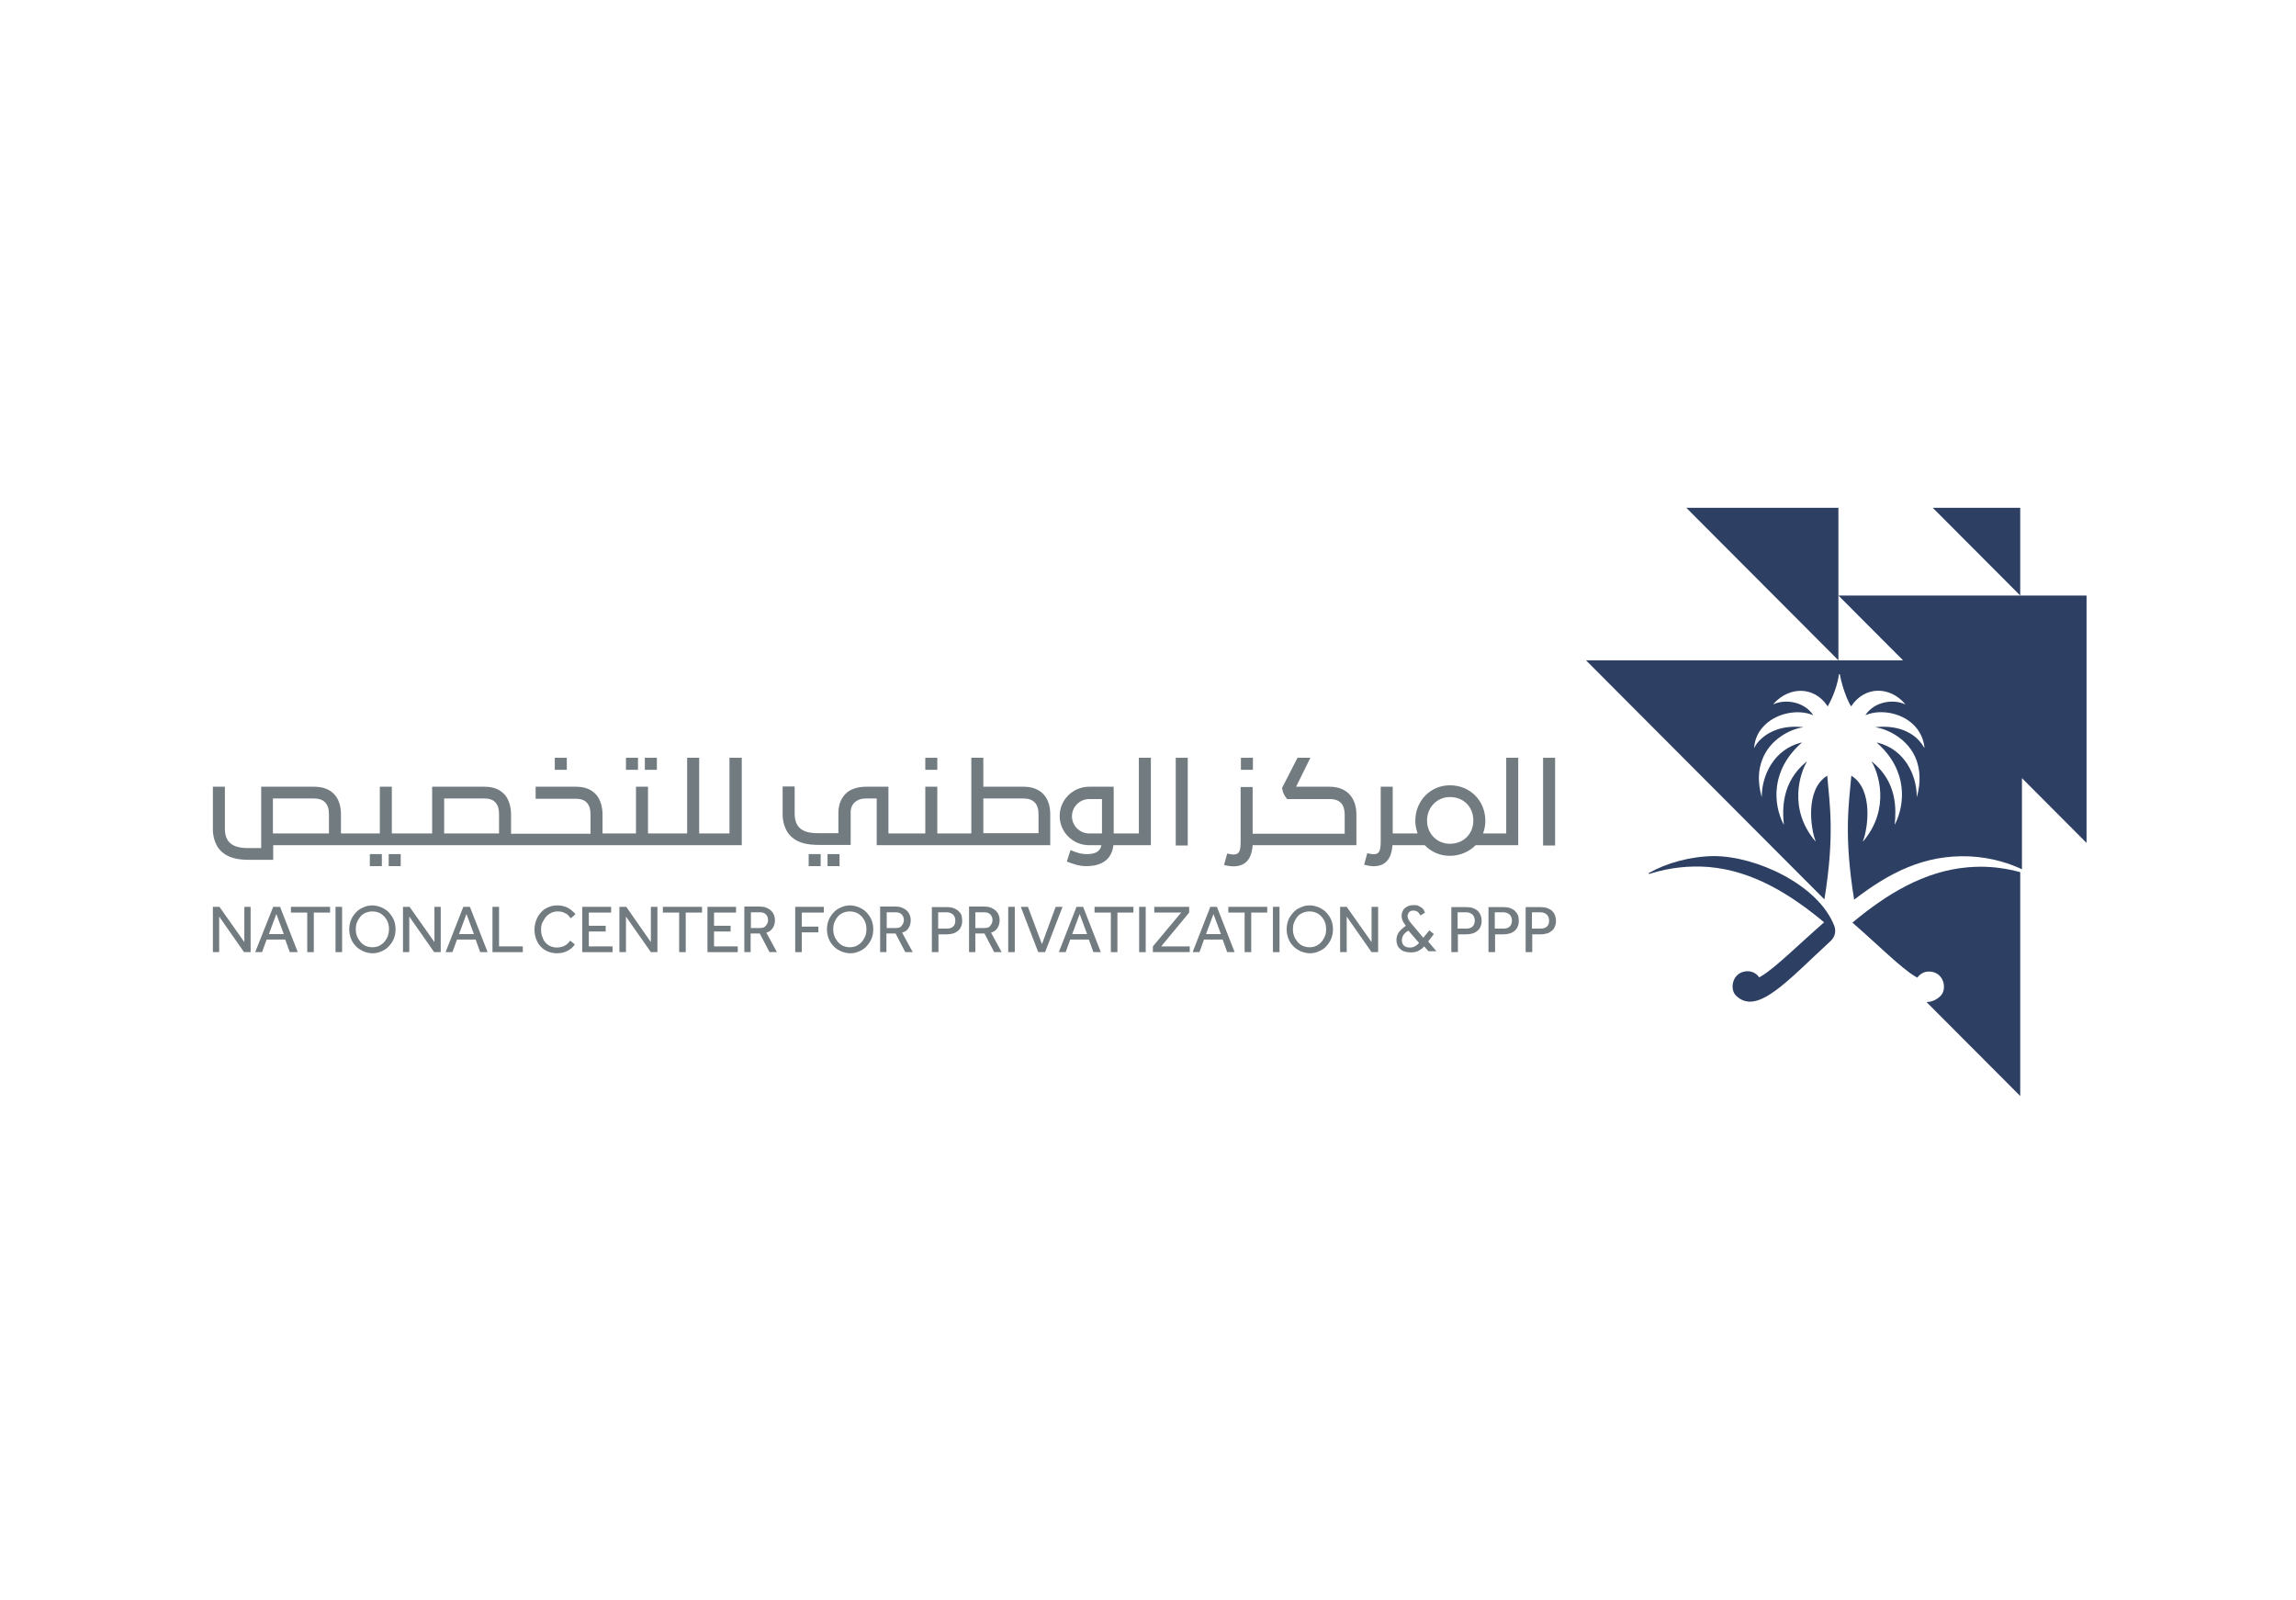 <svg width="231" height="161" viewBox="0 0 231 161" fill="none" xmlns="http://www.w3.org/2000/svg">
<path d="M73.392 83.846H70.343V76.232H69.135V83.846H65.195V79.145H63.987V83.846H60.621V81.942C60.621 81.135 60.391 80.443 60.017 79.981C59.5 79.405 58.867 79.145 57.918 79.145H53.891V80.356H57.918C58.464 80.356 58.867 80.5 59.097 80.818C59.327 81.106 59.413 81.452 59.413 81.971V83.874H51.417V81.942C51.417 81.135 51.187 80.443 50.813 79.981C50.296 79.405 49.663 79.145 48.714 79.145H43.479V83.846H39.423V79.145H38.215V83.846H34.304V81.942C34.304 80.212 33.383 79.145 31.6 79.145H26.279V85.316H24.927C23.23 85.316 22.626 84.595 22.626 83.355V79.145H21.418V83.471C21.418 84.134 21.648 85.114 22.31 85.691C22.971 86.268 23.748 86.499 25.128 86.499H27.487V85.028H74.629V76.232H73.392V83.846ZM33.096 83.846H27.458V80.327H31.571C32.607 80.327 33.096 80.875 33.096 81.913V83.846ZM50.238 83.846H44.687V80.327H48.714C49.26 80.327 49.663 80.472 49.893 80.789C50.123 81.077 50.209 81.423 50.209 81.942V83.846H50.238Z" fill="#727B80"/>
<path d="M105.664 85.028V81.942C105.664 80.212 104.743 79.145 102.96 79.145H98.933V76.232H97.725V83.846H94.302V79.145H93.094V83.846H89.384V79.145H87.141C86.335 79.145 85.703 79.347 85.213 79.722C84.667 80.212 84.379 80.846 84.351 81.683V83.817H82.251C80.784 83.817 79.95 83.298 79.95 81.827V79.116H78.742V81.971C78.742 82.634 78.972 83.615 79.634 84.192C80.295 84.768 81.072 84.999 82.452 84.999H85.587V83.269V81.683C85.587 81.279 85.76 80.875 86.076 80.645C86.364 80.414 86.68 80.327 87.198 80.327H88.205V85.028H105.664ZM98.933 80.327H102.96C103.996 80.327 104.485 80.875 104.485 81.913V83.817H98.933V80.327Z" fill="#727B80"/>
<path d="M114.58 83.846H112.049V79.145H110.841H109.575C107.936 79.145 106.613 80.472 106.613 82.086C106.613 83.701 107.936 85.028 109.575 85.028H110.812C110.697 85.633 110.237 85.922 109.374 85.922C108.712 85.922 108.339 85.778 107.706 85.518L107.332 86.672C107.993 86.931 108.597 87.133 109.288 87.133C111.272 87.133 111.905 86.066 112.02 85.028H115.788V76.232H114.58V83.846ZM110.87 83.846H109.604C108.626 83.846 107.85 83.067 107.85 82.115C107.85 81.164 108.626 80.385 109.604 80.385H110.87V83.846Z" fill="#727B80"/>
<path d="M119.499 76.232H118.291V85.057H119.499V76.232Z" fill="#727B80"/>
<path d="M152.748 85.028V76.232H151.54V83.846H149.21C149.354 83.442 149.44 83.038 149.44 82.577C149.44 80.558 147.916 79.001 145.874 79.001C143.918 79.001 142.394 80.558 142.394 82.577C142.394 83.009 142.48 83.413 142.624 83.846H140.121V79.145H138.913V84.624C138.913 85.806 138.712 86.124 137.562 85.835L137.245 86.989C138.885 87.45 139.978 86.874 140.093 85.028H143.343C144.004 85.72 144.896 86.095 145.874 86.095C146.881 86.095 147.801 85.691 148.463 85.028H152.748ZM145.874 84.884C144.58 84.884 143.573 83.874 143.573 82.548C143.573 81.221 144.58 80.183 145.874 80.183C147.255 80.183 148.232 81.164 148.232 82.548C148.232 83.903 147.226 84.884 145.874 84.884Z" fill="#727B80"/>
<path d="M156.459 76.232H155.25V85.057H156.459V76.232Z" fill="#727B80"/>
<path d="M94.302 76.232H93.094V77.444H94.302V76.232Z" fill="#727B80"/>
<path d="M126.056 76.232H124.848V77.444H126.056V76.232Z" fill="#727B80"/>
<path d="M57.026 76.232H55.818V77.444H57.026V76.232Z" fill="#727B80"/>
<path d="M66.087 76.232H64.878V77.444H66.087V76.232Z" fill="#727B80"/>
<path d="M64.188 76.232H62.98V77.444H64.188V76.232Z" fill="#727B80"/>
<path d="M84.466 85.922H83.258V87.133H84.466V85.922Z" fill="#727B80"/>
<path d="M82.567 85.922H81.359V87.133H82.567V85.922Z" fill="#727B80"/>
<path d="M40.315 85.922H39.107V87.133H40.315V85.922Z" fill="#727B80"/>
<path d="M38.417 85.922H37.209V87.133H38.417V85.922Z" fill="#727B80"/>
<path d="M126.028 85.028H136.468V81.942C136.468 80.27 135.519 79.145 133.765 79.145H130.4L131.838 76.232H130.543C130.515 76.29 129.019 79.203 128.99 79.26C129.048 79.664 129.163 79.981 129.45 80.327L129.479 80.385H133.765C134.858 80.385 135.289 80.962 135.289 81.971V83.874H126.028V79.174H124.82V84.653C124.82 85.835 124.618 86.153 123.468 85.864L123.151 87.018C124.82 87.45 125.913 86.874 126.028 85.028Z" fill="#727B80"/>
<path d="M24.582 94.775L22.079 91.228H21.418V95.785H22.051V92.209L24.553 95.785H25.215V91.228H24.582V94.775Z" fill="#727B80"/>
<path d="M27.487 91.228L25.675 95.785H26.365L26.825 94.516H28.695L29.155 95.785H29.96L28.177 91.228H27.487ZM27.055 93.968L27.803 91.95L28.551 93.968H27.055Z" fill="#727B80"/>
<path d="M29.27 91.805H30.91V95.785H31.571V91.805H33.211V91.228H29.27V91.805Z" fill="#727B80"/>
<path d="M34.419 91.228H33.757V95.785H34.419V91.228Z" fill="#727B80"/>
<path d="M39.136 91.805C38.934 91.574 38.675 91.43 38.388 91.286C38.1 91.171 37.784 91.084 37.468 91.084C37.151 91.084 36.835 91.142 36.547 91.286C36.259 91.401 36.001 91.574 35.799 91.805C35.598 92.036 35.425 92.266 35.31 92.555C35.195 92.843 35.138 93.16 35.138 93.478C35.138 93.824 35.195 94.112 35.31 94.429C35.425 94.718 35.598 94.977 35.799 95.179C36.001 95.41 36.259 95.554 36.547 95.698C36.835 95.813 37.151 95.9 37.468 95.9C37.784 95.9 38.1 95.842 38.388 95.698C38.675 95.583 38.934 95.41 39.136 95.179C39.337 94.948 39.51 94.718 39.625 94.429C39.74 94.141 39.797 93.824 39.797 93.478C39.797 93.132 39.74 92.843 39.625 92.555C39.51 92.266 39.337 92.036 39.136 91.805ZM39.021 94.17C38.934 94.371 38.819 94.573 38.675 94.746C38.532 94.919 38.359 95.035 38.158 95.15C37.956 95.237 37.726 95.294 37.468 95.294C37.209 95.294 36.978 95.237 36.777 95.15C36.576 95.064 36.403 94.919 36.259 94.746C36.116 94.573 36.001 94.4 35.914 94.17C35.828 93.939 35.799 93.737 35.799 93.478C35.799 93.218 35.828 92.987 35.914 92.785C36.001 92.584 36.116 92.382 36.259 92.209C36.403 92.036 36.576 91.92 36.777 91.834C36.978 91.747 37.209 91.69 37.468 91.69C37.726 91.69 37.956 91.747 38.158 91.834C38.359 91.92 38.532 92.064 38.675 92.209C38.819 92.382 38.934 92.555 39.021 92.785C39.107 93.016 39.136 93.247 39.136 93.478C39.136 93.737 39.078 93.968 39.021 94.17Z" fill="#727B80"/>
<path d="M43.709 94.775L41.207 91.228H40.545V95.785H41.178V92.209L43.68 95.785H44.342V91.228H43.709V94.775Z" fill="#727B80"/>
<path d="M46.614 91.228L44.831 95.785H45.521L45.981 94.516H47.851L48.311 95.785H49.059L47.276 91.228H46.614ZM46.183 93.968L46.931 91.95L47.678 93.968H46.183Z" fill="#727B80"/>
<path d="M50.209 91.228H49.548V95.785H52.597V95.208H50.209V91.228Z" fill="#727B80"/>
<path d="M54.926 92.237C55.07 92.064 55.243 91.949 55.444 91.834C55.645 91.747 55.876 91.69 56.106 91.69C56.278 91.69 56.451 91.718 56.595 91.747C56.738 91.805 56.853 91.863 56.968 91.92C57.084 91.978 57.17 92.064 57.227 92.151C57.314 92.237 57.371 92.324 57.429 92.382L57.889 91.978C57.831 91.891 57.745 91.776 57.63 91.69C57.515 91.574 57.4 91.488 57.256 91.401C57.112 91.315 56.94 91.228 56.738 91.171C56.537 91.113 56.336 91.084 56.077 91.084C55.732 91.084 55.415 91.142 55.128 91.286C54.84 91.401 54.61 91.574 54.409 91.805C54.207 92.036 54.063 92.266 53.949 92.584C53.833 92.872 53.776 93.189 53.776 93.535C53.776 93.881 53.833 94.198 53.949 94.487C54.063 94.775 54.207 95.035 54.409 95.237C54.61 95.439 54.84 95.612 55.128 95.727C55.415 95.842 55.732 95.9 56.048 95.9C56.278 95.9 56.508 95.871 56.71 95.813C56.911 95.756 57.084 95.669 57.227 95.583C57.371 95.496 57.515 95.381 57.601 95.294C57.716 95.179 57.774 95.092 57.831 95.006L57.371 94.631C57.314 94.689 57.256 94.746 57.199 94.833C57.141 94.919 57.055 94.977 56.94 95.064C56.825 95.121 56.71 95.208 56.566 95.237C56.422 95.294 56.249 95.323 56.019 95.323C55.789 95.323 55.559 95.265 55.358 95.179C55.157 95.092 54.984 94.948 54.869 94.804C54.725 94.66 54.639 94.458 54.553 94.227C54.466 93.997 54.437 93.766 54.437 93.535C54.437 93.276 54.466 93.045 54.553 92.843C54.696 92.584 54.783 92.41 54.926 92.237Z" fill="#727B80"/>
<path d="M59.241 93.709H60.938V93.132H59.241V91.805H61.484V91.228H58.579V95.785H61.628V95.208H59.241V93.709Z" fill="#727B80"/>
<path d="M65.482 94.775L63.009 91.228H62.318V95.785H62.98V92.209L65.482 95.785H66.144V91.228H65.482V94.775Z" fill="#727B80"/>
<path d="M66.69 91.805H68.33V95.785H68.991V91.805H70.631V91.228H66.69V91.805Z" fill="#727B80"/>
<path d="M71.839 93.709H73.507V93.132H71.839V91.805H74.053V91.228H71.177V95.785H74.226V95.208H71.839V93.709Z" fill="#727B80"/>
<path d="M77.764 93.333C77.908 93.103 77.965 92.843 77.965 92.555C77.965 92.382 77.936 92.237 77.879 92.064C77.822 91.92 77.735 91.776 77.591 91.632C77.476 91.516 77.304 91.401 77.102 91.315C76.901 91.228 76.642 91.199 76.355 91.199H74.888V95.784H75.52V93.91H76.441L77.419 95.784H78.167L77.102 93.823C77.419 93.737 77.62 93.564 77.764 93.333ZM76.441 93.362H75.549V91.776H76.412C76.7 91.776 76.901 91.834 77.045 91.978C77.189 92.122 77.275 92.324 77.275 92.555C77.275 92.785 77.189 92.987 77.045 93.131C76.93 93.304 76.728 93.362 76.441 93.362Z" fill="#727B80"/>
<path d="M80.007 95.785H80.669V93.795H82.337V93.218H80.669V91.805H82.884V91.228H80.007V95.785Z" fill="#727B80"/>
<path d="M87.198 91.805C86.997 91.574 86.738 91.43 86.45 91.286C86.163 91.171 85.846 91.084 85.53 91.084C85.214 91.084 84.897 91.142 84.61 91.286C84.322 91.401 84.063 91.574 83.862 91.805C83.66 92.036 83.488 92.266 83.373 92.555C83.258 92.843 83.2 93.16 83.2 93.478C83.2 93.824 83.258 94.112 83.373 94.429C83.488 94.718 83.66 94.977 83.862 95.179C84.063 95.41 84.322 95.554 84.61 95.698C84.897 95.813 85.214 95.9 85.53 95.9C85.846 95.9 86.163 95.842 86.45 95.698C86.738 95.583 86.997 95.41 87.198 95.179C87.4 94.948 87.572 94.718 87.687 94.429C87.802 94.141 87.86 93.824 87.86 93.478C87.86 93.132 87.802 92.843 87.687 92.555C87.572 92.266 87.4 92.036 87.198 91.805ZM87.054 94.17C86.968 94.371 86.853 94.573 86.709 94.746C86.565 94.919 86.393 95.035 86.192 95.15C85.99 95.237 85.76 95.294 85.501 95.294C85.242 95.294 85.012 95.237 84.811 95.15C84.61 95.064 84.437 94.919 84.293 94.746C84.149 94.573 84.034 94.4 83.948 94.17C83.862 93.939 83.833 93.737 83.833 93.478C83.833 93.218 83.862 92.987 83.948 92.785C84.034 92.584 84.149 92.382 84.293 92.209C84.437 92.036 84.61 91.92 84.811 91.834C85.012 91.747 85.242 91.69 85.501 91.69C85.76 91.69 85.99 91.747 86.192 91.834C86.393 91.92 86.565 92.064 86.709 92.209C86.853 92.382 86.968 92.555 87.054 92.785C87.141 93.016 87.169 93.247 87.169 93.478C87.169 93.737 87.141 93.968 87.054 94.17Z" fill="#727B80"/>
<path d="M91.426 93.333C91.57 93.103 91.628 92.843 91.628 92.555C91.628 92.382 91.599 92.237 91.541 92.064C91.484 91.92 91.397 91.776 91.254 91.632C91.139 91.516 90.966 91.401 90.765 91.315C90.563 91.228 90.305 91.199 90.017 91.199H88.55V95.784H89.183V93.91H90.103L91.081 95.784H91.829L90.765 93.823C91.081 93.737 91.311 93.564 91.426 93.333ZM90.103 93.362H89.212V91.776H90.075C90.362 91.776 90.563 91.834 90.707 91.978C90.851 92.122 90.937 92.324 90.937 92.555C90.937 92.785 90.851 92.987 90.707 93.131C90.621 93.304 90.391 93.362 90.103 93.362Z" fill="#727B80"/>
<path d="M96.46 91.688C96.345 91.544 96.172 91.458 95.971 91.371C95.769 91.285 95.511 91.256 95.194 91.256H93.756V95.783H94.418V93.995H95.252C95.482 93.995 95.683 93.967 95.885 93.909C96.086 93.851 96.23 93.765 96.374 93.649C96.517 93.534 96.632 93.39 96.69 93.217C96.776 93.044 96.805 92.842 96.805 92.611C96.805 92.467 96.776 92.294 96.747 92.121C96.69 91.948 96.604 91.804 96.46 91.688ZM95.885 93.217C95.741 93.361 95.511 93.419 95.223 93.419H94.389V91.775H95.223C95.511 91.775 95.712 91.861 95.885 92.006C96.028 92.15 96.115 92.352 96.115 92.611C96.115 92.871 96.057 93.073 95.885 93.217Z" fill="#727B80"/>
<path d="M100.371 93.333C100.515 93.103 100.573 92.843 100.573 92.555C100.573 92.382 100.544 92.237 100.486 92.064C100.429 91.92 100.343 91.776 100.199 91.632C100.084 91.516 99.911 91.401 99.71 91.315C99.508 91.228 99.25 91.199 98.962 91.199H97.495V95.784H98.128V93.91H99.048L100.026 95.784H100.774L99.71 93.823C100.026 93.737 100.228 93.564 100.371 93.333ZM99.019 93.362H98.128V91.776H98.991C99.278 91.776 99.48 91.834 99.624 91.978C99.767 92.122 99.854 92.324 99.854 92.555C99.854 92.785 99.767 92.987 99.624 93.131C99.537 93.304 99.307 93.362 99.019 93.362Z" fill="#727B80"/>
<path d="M102.097 91.228H101.436V95.785H102.097V91.228Z" fill="#727B80"/>
<path d="M106.21 91.228L104.83 94.977L103.42 91.228H102.701L104.456 95.785H105.146L106.901 91.228H106.21Z" fill="#727B80"/>
<path d="M108.31 91.228L106.527 95.785H107.217L107.677 94.516H109.547L110.007 95.785H110.755L108.971 91.228H108.31ZM107.878 93.968L108.626 91.95L109.374 93.968H107.878Z" fill="#727B80"/>
<path d="M110.122 91.805H111.762V95.785H112.423V91.805H114.034V91.228H110.122V91.805Z" fill="#727B80"/>
<path d="M115.27 91.228H114.609V95.785H115.27V91.228Z" fill="#727B80"/>
<path d="M119.642 91.805V91.228H116.133V91.805H118.837L115.99 95.208V95.785H119.7V95.208H116.824L119.642 91.805Z" fill="#727B80"/>
<path d="M121.771 91.228L119.988 95.785H120.678L121.138 94.516H123.008L123.468 95.785H124.216L122.432 91.228H121.771ZM121.339 93.968L122.087 91.95L122.835 93.968H121.339Z" fill="#727B80"/>
<path d="M123.583 91.805H125.222V95.785H125.884V91.805H127.494V91.228H123.583V91.805Z" fill="#727B80"/>
<path d="M128.731 91.228H128.07V95.785H128.731V91.228Z" fill="#727B80"/>
<path d="M133.448 91.805C133.247 91.574 132.988 91.43 132.701 91.286C132.413 91.171 132.097 91.084 131.78 91.084C131.464 91.084 131.147 91.142 130.86 91.286C130.572 91.401 130.313 91.574 130.112 91.805C129.911 92.036 129.738 92.266 129.623 92.555C129.508 92.843 129.45 93.16 129.45 93.478C129.45 93.824 129.508 94.112 129.623 94.429C129.738 94.718 129.911 94.977 130.112 95.179C130.313 95.41 130.572 95.554 130.86 95.698C131.147 95.813 131.464 95.9 131.78 95.9C132.097 95.9 132.413 95.842 132.701 95.698C132.988 95.583 133.247 95.41 133.448 95.179C133.65 94.948 133.822 94.718 133.937 94.429C134.052 94.141 134.11 93.824 134.11 93.478C134.11 93.132 134.052 92.843 133.937 92.555C133.822 92.266 133.65 92.036 133.448 91.805ZM133.305 94.17C133.218 94.371 133.103 94.573 132.959 94.746C132.816 94.919 132.643 95.035 132.442 95.15C132.24 95.237 132.01 95.294 131.751 95.294C131.493 95.294 131.262 95.237 131.061 95.15C130.86 95.064 130.687 94.919 130.543 94.746C130.4 94.573 130.285 94.4 130.198 94.17C130.112 93.939 130.083 93.737 130.083 93.478C130.083 93.218 130.112 92.987 130.198 92.785C130.285 92.584 130.4 92.382 130.543 92.209C130.687 92.036 130.86 91.92 131.061 91.834C131.262 91.747 131.493 91.69 131.751 91.69C132.01 91.69 132.24 91.747 132.442 91.834C132.643 91.92 132.816 92.064 132.959 92.209C133.103 92.382 133.218 92.555 133.305 92.785C133.391 93.016 133.42 93.247 133.42 93.478C133.42 93.737 133.391 93.968 133.305 94.17Z" fill="#727B80"/>
<path d="M137.993 94.775L135.491 91.228H134.829V95.785H135.491V92.209L137.993 95.785H138.655V91.228H137.993V94.775Z" fill="#727B80"/>
<path d="M144.263 93.967L143.803 93.592L143.199 94.342L141.962 92.871C141.847 92.756 141.761 92.612 141.703 92.497C141.646 92.381 141.617 92.266 141.617 92.15C141.617 92.006 141.675 91.891 141.761 91.776C141.847 91.66 142.02 91.603 142.221 91.603C142.336 91.603 142.451 91.631 142.566 91.689C142.681 91.747 142.796 91.891 142.911 92.093L143.372 91.805C143.314 91.718 143.285 91.603 143.228 91.516C143.17 91.43 143.084 91.343 142.998 91.285C142.911 91.228 142.796 91.17 142.681 91.112C142.566 91.055 142.394 91.055 142.221 91.055C142.02 91.055 141.847 91.084 141.703 91.141C141.56 91.199 141.416 91.285 141.329 91.372C141.214 91.458 141.157 91.574 141.099 91.718C141.042 91.862 141.013 91.978 141.013 92.122C141.013 92.295 141.042 92.439 141.099 92.583C141.157 92.727 141.243 92.871 141.358 93.016L141.445 93.131C141.128 93.362 140.898 93.564 140.725 93.794C140.582 94.025 140.495 94.284 140.495 94.573C140.495 94.746 140.524 94.919 140.582 95.063C140.639 95.207 140.725 95.352 140.869 95.467C140.984 95.582 141.128 95.669 141.329 95.726C141.502 95.784 141.703 95.813 141.962 95.813C142.279 95.813 142.538 95.755 142.739 95.64C142.94 95.525 143.142 95.38 143.285 95.207L143.717 95.698H144.522L143.688 94.717L144.263 93.967ZM142.394 95.178C142.25 95.265 142.077 95.323 141.847 95.323C141.588 95.323 141.387 95.265 141.243 95.121C141.099 94.977 141.042 94.804 141.042 94.602C141.042 94.4 141.099 94.227 141.186 94.083C141.272 93.938 141.445 93.765 141.703 93.621L142.768 94.861C142.681 94.977 142.538 95.092 142.394 95.178Z" fill="#727B80"/>
<path d="M148.721 91.688C148.606 91.544 148.434 91.458 148.232 91.371C148.031 91.285 147.772 91.256 147.456 91.256H146.018V95.783H146.679V93.995H147.513C147.743 93.995 147.945 93.967 148.146 93.909C148.347 93.851 148.491 93.765 148.635 93.649C148.779 93.534 148.894 93.39 148.951 93.217C149.038 93.044 149.066 92.842 149.066 92.611C149.066 92.467 149.038 92.294 148.98 92.121C148.923 91.948 148.836 91.804 148.721 91.688ZM148.146 93.217C148.002 93.361 147.772 93.419 147.484 93.419H146.65V91.775H147.484C147.772 91.775 147.973 91.861 148.146 92.006C148.29 92.15 148.376 92.352 148.376 92.611C148.376 92.871 148.29 93.073 148.146 93.217Z" fill="#727B80"/>
<path d="M152.461 91.688C152.345 91.544 152.173 91.458 151.972 91.371C151.77 91.285 151.511 91.256 151.195 91.256H149.757V95.783H150.418V93.995H151.252C151.483 93.995 151.684 93.967 151.885 93.909C152.087 93.851 152.23 93.765 152.374 93.649C152.518 93.534 152.633 93.39 152.691 93.217C152.777 93.044 152.806 92.842 152.806 92.611C152.806 92.467 152.777 92.294 152.748 92.121C152.662 91.948 152.576 91.804 152.461 91.688ZM151.885 93.217C151.741 93.361 151.511 93.419 151.224 93.419H150.39V91.775H151.224C151.511 91.775 151.713 91.861 151.885 92.006C152.029 92.15 152.115 92.352 152.115 92.611C152.115 92.871 152.029 93.073 151.885 93.217Z" fill="#727B80"/>
<path d="M156.459 92.121C156.401 91.948 156.315 91.804 156.2 91.688C156.085 91.544 155.912 91.458 155.711 91.371C155.509 91.285 155.251 91.256 154.934 91.256H153.496V95.783H154.158V93.995H154.992C155.222 93.995 155.423 93.967 155.625 93.909C155.826 93.851 155.97 93.765 156.113 93.649C156.257 93.534 156.372 93.39 156.43 93.217C156.516 93.044 156.545 92.842 156.545 92.611C156.545 92.438 156.516 92.294 156.459 92.121ZM155.625 93.217C155.481 93.361 155.251 93.419 154.963 93.419H154.129V91.775H154.963C155.251 91.775 155.452 91.861 155.625 92.006C155.768 92.15 155.855 92.352 155.855 92.611C155.855 92.871 155.797 93.073 155.625 93.217Z" fill="#727B80"/>
<path d="M165.893 87.825C165.835 87.853 165.864 87.94 165.95 87.911C168.05 87.248 170.035 87.075 171.904 87.219C176.334 87.594 180.13 89.958 183.524 92.784C180.849 95.12 178.577 97.398 177.196 98.206C177.139 98.235 177.053 98.293 176.995 98.321C176.679 97.86 176.103 97.6 175.471 97.745C174.263 98.004 174.033 99.504 174.637 100.138C176.765 102.272 179.871 98.61 184.186 94.659C184.617 94.255 184.761 93.65 184.531 93.102C182.891 88.978 176.679 86.123 172.422 86.123C170.063 86.152 167.676 86.815 165.893 87.825Z" fill="#2D3F62"/>
<path d="M169.661 51.086L184.962 66.427V59.91V51.086H169.661Z" fill="#2D3F62"/>
<path d="M197.992 87.249C193.562 87.624 189.766 89.989 186.372 92.815C189.047 95.151 191.319 97.429 192.7 98.236C192.757 98.265 192.843 98.323 192.901 98.352C193.217 97.89 193.793 97.631 194.425 97.775C195.633 98.034 195.864 99.534 195.259 100.168C194.828 100.601 194.339 100.803 193.821 100.803L203.255 110.261V87.739C201.875 87.364 200.523 87.191 199.257 87.191C198.826 87.191 198.395 87.22 197.992 87.249Z" fill="#2D3F62"/>
<path d="M194.454 51.086L203.255 59.91V51.086H194.454Z" fill="#2D3F62"/>
<path d="M203.255 59.91H184.962L191.463 66.427H184.962H159.565L183.553 90.478C184.588 84.105 184.099 80.99 183.841 78.078C183.841 78.049 183.812 78.049 183.812 78.049C181.568 79.462 182.201 83.47 182.661 84.595C182.661 84.624 182.633 84.624 182.633 84.624C179.814 81.279 181.194 77.616 181.77 76.665C181.77 76.636 181.741 76.636 181.741 76.636C179.239 78.683 179.325 81.394 179.469 82.922C179.469 82.951 179.44 82.951 179.44 82.922C178.404 80.904 178.117 77.501 181.252 74.733C181.281 74.704 181.252 74.675 181.223 74.704C178.433 75.396 177.283 78.049 177.254 80.039C177.254 80.068 177.254 80.096 177.254 80.125C177.254 80.154 177.225 80.154 177.225 80.125C176.823 78.626 176.909 77.443 177.283 76.463C178.088 74.271 180.274 73.32 181.367 73.175C181.396 73.175 181.396 73.147 181.367 73.147C179.296 72.945 178.031 73.608 177.283 74.242C176.823 74.646 176.592 75.021 176.506 75.223C176.506 75.252 176.477 75.223 176.477 75.194C176.564 74.387 176.851 73.723 177.311 73.204C178.548 71.734 180.878 71.301 182.374 71.935C182.402 71.935 182.402 71.907 182.402 71.907C181.425 70.493 179.497 70.349 178.462 70.84C178.433 70.84 178.433 70.811 178.433 70.811C179.986 69.052 182.518 68.994 183.869 71.041C183.869 71.041 183.898 71.07 183.898 71.041C184.042 70.782 184.186 70.493 184.33 70.176C184.646 69.455 184.905 68.648 185.02 67.841C185.02 67.812 185.077 67.812 185.106 67.841C185.25 68.648 185.509 69.455 185.796 70.176C185.94 70.493 186.055 70.782 186.228 71.041C186.228 71.07 186.257 71.041 186.257 71.041C187.609 68.994 190.14 69.023 191.664 70.811C191.693 70.84 191.664 70.84 191.635 70.84C190.6 70.349 188.673 70.493 187.695 71.907C187.695 71.935 187.695 71.935 187.724 71.935C189.219 71.301 191.549 71.705 192.786 73.204C193.217 73.723 193.534 74.387 193.62 75.194C193.62 75.223 193.591 75.223 193.591 75.223C193.505 75.05 193.246 74.646 192.815 74.242C192.095 73.608 190.83 72.945 188.73 73.147C188.702 73.147 188.702 73.175 188.73 73.175C189.794 73.32 192.009 74.271 192.815 76.463C193.16 77.443 193.275 78.626 192.872 80.125C192.872 80.154 192.843 80.154 192.843 80.125C192.843 80.096 192.843 80.068 192.843 80.039C192.815 78.049 191.693 75.396 188.874 74.704C188.845 74.704 188.845 74.733 188.845 74.733C191.98 77.501 191.664 80.904 190.657 82.922C190.657 82.951 190.6 82.922 190.629 82.922C190.772 81.394 190.887 78.683 188.356 76.636C188.328 76.636 188.299 76.636 188.328 76.665C188.903 77.588 190.283 81.279 187.465 84.624C187.436 84.653 187.407 84.624 187.436 84.595C187.896 83.47 188.529 79.462 186.285 78.049C186.285 78.049 186.257 78.049 186.257 78.078C185.998 80.99 185.509 84.105 186.544 90.507C190.025 87.825 193.591 85.951 198.164 86.152C200.523 86.268 202.335 86.931 203.428 87.45V78.28L209.928 84.797V59.91H203.255Z" fill="#2D3F62"/>
</svg>
